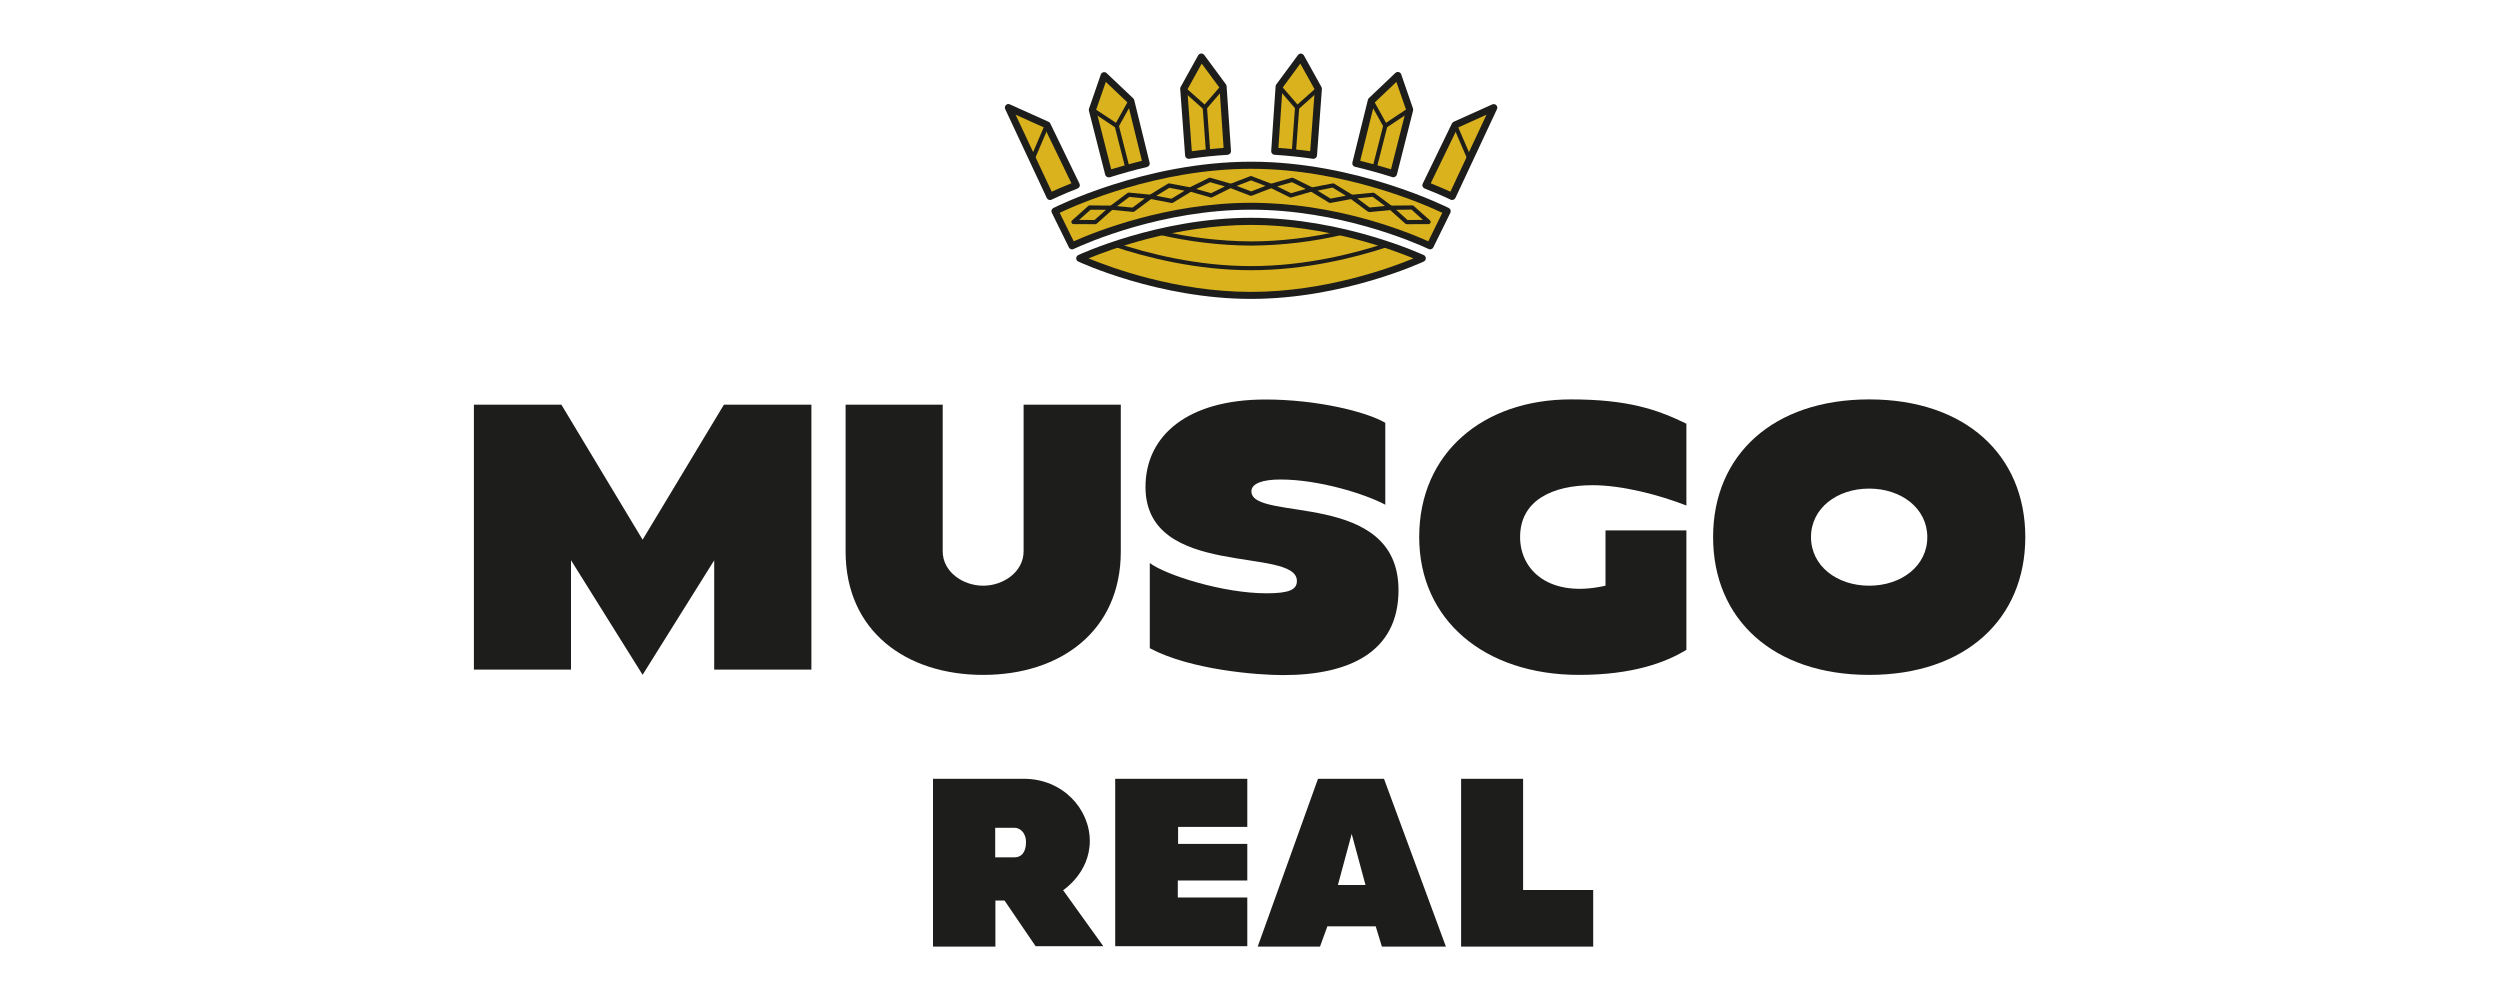 <?xml version="1.0" encoding="utf-8"?>
<!-- Generator: Adobe Illustrator 25.1.0, SVG Export Plug-In . SVG Version: 6.00 Build 0)  -->
<svg version="1.1" id="Camada_1" xmlns="http://www.w3.org/2000/svg" xmlns:xlink="http://www.w3.org/1999/xlink" x="0px" y="0px"
	 viewBox="0 0 2500 1000" style="enable-background:new 0 0 2500 1000;" xml:space="preserve">
<style type="text/css">
	.st0{fill:#D9B21D;}
	.st1{fill:#1D1D1B;}
	.st2{fill:none;}
</style>
<path class="st0" d="M1279.1,86.5l-4.4,64.7c13.3,0.8,26.4,2.2,38.8,4l4.9-66.5l-17.6-31.7L1279.1,86.5z"/>
<path class="st0" d="M1371.4,100.7l-15.5,62.7c13.6,3.2,26.3,6.8,37.5,10.4l16.2-64l-11.8-34.2L1371.4,100.7z"/>
<path class="st0" d="M1455,125l-29.2,60.2c16.6,6.5,26.2,11.3,26.2,11.3l41.6-88.9L1455,125z"/>
<path class="st0" d="M1251,295.4c-93.1,0-171.3-37-171.3-37s78.2-37,171.3-37s171.3,37,171.3,37S1344.1,295.4,1251,295.4"/>
<path class="st0" d="M1251,165.2c-106.4,0-196,45.9-196,45.9l17.1,34.7c20.5-9.5,93.3-39.6,178.9-39.6s158.4,30.1,179,39.6
	l17.1-34.7C1447.1,211.1,1357.4,165.2,1251,165.2"/>
<path class="st0" d="M1223,86.5l4.4,64.7c-13.3,0.8-26.4,2.2-38.8,4l-4.9-66.5l17.6-31.7L1223,86.5z"/>
<path class="st0" d="M1130.7,100.7l15.4,62.7c-13.6,3.2-26.2,6.8-37.5,10.4l-16.3-64l11.8-34.2L1130.7,100.7z"/>
<path class="st0" d="M1047,125l29.2,60.2c-16.6,6.5-26.2,11.3-26.2,11.3l-41.6-88.9L1047,125z"/>
<path class="st1" d="M1088.6,258.4c21.5,8.9,87.5,33.5,162.4,33.5s141-24.6,162.5-33.5c-21.5-8.9-87.4-33.5-162.5-33.5
	S1110,249.5,1088.6,258.4 M1251,298.9c-92.8,0-172-37-172.8-37.4c-1.8-0.8-2.5-3-1.7-4.7c0.3-0.7,0.9-1.3,1.7-1.7
	c0.8-0.4,80-37.3,172.8-37.3s172,37,172.8,37.3c1.8,0.8,2.5,3,1.7,4.7c-0.3,0.7-0.9,1.3-1.7,1.7C1423,261.9,1343.8,298.9,1251,298.9
	"/>
<path class="st1" d="M1251,270.2c-54.8,0-104.5-12.8-136.6-23.4c-1.1-0.4-1.7-1.5-1.3-2.6c0,0,0,0,0,0c0.4-1.1,1.6-1.7,2.7-1.4
	c31.8,10.6,81.1,23.3,135.3,23.3s103.5-12.6,135.3-23.2c1.1-0.3,2.3,0.5,2.5,1.6c0.2,1-0.3,2-1.2,2.4
	C1355.5,257.5,1305.8,270.2,1251,270.2"/>
<path class="st1" d="M1251,245.6c-31.2-0.2-62.3-3.9-92.7-11.1c-1.1-0.3-1.8-1.4-1.6-2.5c0,0,0,0,0,0c0.3-1.1,1.4-1.8,2.6-1.6
	c30.1,7.1,60.8,10.8,91.8,11c29.3,0,60.2-3.7,91.8-11c1.1-0.2,2.3,0.5,2.5,1.6c0.3,1.1-0.4,2.3-1.6,2.5
	C1313.4,241.7,1282.2,245.4,1251,245.6"/>
<path class="st1" d="M1059.7,212.8l14,28.5c20.2-9,92.7-38.5,177.3-38.5c83.5,0,153.5,27.8,177.3,38.5l14-28.5
	c-16.7-7.9-98-44-191.3-44S1076.4,204.9,1059.7,212.8 M1072.1,249.4c-1.4,0-2.6-0.8-3.2-2l-17.1-34.7c-0.9-1.7-0.2-3.8,1.6-4.7
	c0.9-0.5,91.6-46.3,197.7-46.3s196.8,45.9,197.7,46.3c1.7,0.9,2.4,3,1.6,4.7l-17.1,34.7c-0.8,1.7-2.9,2.5-4.7,1.6
	c-14.1-6.6-89.2-39.3-177.5-39.3s-163.3,32.7-177.5,39.3C1073.1,249.2,1072.6,249.4,1072.1,249.4"/>
<path class="st1" d="M1236.7,185.9l14.4,5.5l14.4-5.5l-14.4-5.5L1236.7,185.9z M1251,195.8c-0.3,0-0.5-0.1-0.8-0.1l-20.3-7.8
	c-1.1-0.4-1.6-1.7-1.2-2.7c0.2-0.6,0.7-1,1.2-1.2l20.3-7.8c0.5-0.2,1-0.2,1.5,0l20.3,7.8c1.1,0.4,1.6,1.6,1.2,2.7
	c-0.2,0.6-0.7,1-1.2,1.2l-20.3,7.8C1251.6,195.8,1251.3,195.8,1251,195.8"/>
<path class="st1" d="M1277.2,186.4l13.8,6.8l14.8-4.2l-13.8-6.8L1277.2,186.4z M1290.8,197.6c-0.3,0-0.6-0.1-0.9-0.2l-19.5-9.6
	c-0.8-0.4-1.3-1.2-1.2-2.1c0.1-0.9,0.7-1.6,1.5-1.9l20.9-6c0.5-0.1,1-0.1,1.5,0.1l19.5,9.6c1.1,0.5,1.5,1.8,1,2.8
	c-0.3,0.5-0.7,0.9-1.3,1.1l-20.9,6C1291.2,197.6,1291,197.6,1290.8,197.6"/>
<path class="st1" d="M1317.5,190.6l13.1,8l15.2-2.9l-13.1-8.1L1317.5,190.6z M1330.2,203c-0.4,0-0.8-0.1-1.1-0.3l-18.5-11.3
	c-1-0.6-1.3-1.9-0.7-2.9c0.3-0.5,0.8-0.9,1.4-1l21.4-4.1c0.5-0.1,1.1,0,1.5,0.3l18.5,11.3c1,0.6,1.3,1.9,0.7,2.9
	c-0.3,0.5-0.8,0.9-1.4,1l-21.4,4c-0.1,0-0.3,0-0.4,0"/>
<path class="st1" d="M1357.3,198.4l12.3,9.1l15.4-1.5l-12.3-9.2L1357.3,198.4z M1369,211.9c-0.5,0-0.9-0.1-1.3-0.4l-17.4-12.9
	c-0.9-0.7-1.1-2-0.4-2.9c0.4-0.5,0.9-0.8,1.5-0.9l21.7-2.1c0.5,0,1,0.1,1.5,0.4l17.4,13c0.7,0.5,1,1.4,0.8,2.3
	c-0.2,0.8-1,1.5-1.8,1.6l-21.7,2.1L1369,211.9"/>
<path class="st1" d="M1396.1,209.8l11.4,10.2l15.4-0.1l-11.4-10.3L1396.1,209.8z M1406.8,224.2c-0.5,0-1-0.2-1.4-0.5l-16.1-14.4
	c-0.9-0.8-0.9-2.1-0.2-3c0.4-0.4,1-0.7,1.5-0.7l21.8-0.2c0.5,0,1,0.2,1.4,0.6l16.2,14.4c0.9,0.8,0.9,2.1,0.1,3
	c-0.4,0.4-1,0.7-1.6,0.7L1406.8,224.2L1406.8,224.2z"/>
<path class="st1" d="M1079.1,219.9l15.4,0.1l11.5-10.2l-15.4-0.1L1079.1,219.9z M1095.3,224.2L1095.3,224.2l-21.8-0.1
	c-0.9,0-1.7-0.5-2-1.4c-0.3-0.8-0.1-1.8,0.6-2.3l16.2-14.5c0.3-0.4,0.9-0.6,1.4-0.5l21.8,0.2c0.9,0,1.7,0.5,2,1.4
	c0.3,0.8,0.1,1.7-0.6,2.3l-16.2,14.4C1096.3,224,1095.8,224.2,1095.3,224.2"/>
<path class="st1" d="M1117.1,206.1l15.4,1.5l12.3-9.2l-15.4-1.5L1117.1,206.1z M1133.1,211.9h-0.2l-21.7-2.1c-1.2-0.1-2-1.2-1.9-2.3
	c0.1-0.6,0.4-1.1,0.8-1.5l17.4-13c0.4-0.3,0.9-0.5,1.5-0.4l21.7,2.1c1.2,0.1,2,1.2,1.9,2.3c-0.1,0.6-0.4,1.1-0.8,1.5l-17.4,13
	C1134,211.8,1133.6,211.9,1133.1,211.9"/>
<path class="st1" d="M1156.3,195.8l15.2,2.9l13.1-8l-15.2-2.9L1156.3,195.8z M1171.9,203c-0.1,0-0.3,0-0.4,0l-21.4-4.1
	c-1.2-0.2-1.9-1.3-1.7-2.5c0.1-0.6,0.5-1.1,1-1.4l18.5-11.3c0.4-0.3,1-0.4,1.5-0.3l21.4,4.1c1.1,0.2,1.9,1.3,1.7,2.5
	c-0.1,0.6-0.5,1.1-1,1.4l-18.5,11.3C1172.7,202.9,1172.3,203,1171.9,203"/>
<path class="st1" d="M1196.3,189l14.8,4.2l13.8-6.8l-14.8-4.2L1196.3,189z M1211.3,197.6c-0.2,0-0.4,0-0.6-0.1l-20.9-6
	c-0.8-0.2-1.5-1-1.5-1.9c-0.1-0.9,0.4-1.7,1.2-2.1l19.4-9.6c0.5-0.2,1-0.3,1.5-0.1l20.9,6c1.1,0.3,1.8,1.5,1.4,2.6
	c-0.2,0.6-0.6,1-1.1,1.3l-19.5,9.6C1211.9,197.5,1211.6,197.6,1211.3,197.6"/>
<path class="st1" d="M1278.4,147.9c10.5,0.7,21.2,1.8,31.8,3.3l4.6-61.6l-14.5-26l-17.8,24.2L1278.4,147.9z M1313.5,158.8
	c-0.2,0-0.3,0-0.5,0c-12.8-1.9-25.8-3.2-38.5-4c-1.9-0.1-3.4-1.8-3.3-3.7c0,0,0,0,0-0.1l4.4-64.7c0-0.7,0.3-1.3,0.7-1.9l21.7-29.4
	c0.7-0.9,1.8-1.5,3-1.4c1.2,0.1,2.3,0.8,2.9,1.8l17.6,31.7c0.3,0.6,0.5,1.3,0.4,2l-4.9,66.5C1316.8,157.3,1315.3,158.8,1313.5,158.8
	"/>
<path class="st1" d="M1360.2,160.8c10.2,2.5,20.5,5.3,30.8,8.5l15.1-59.4l-9.7-28l-21.8,20.7L1360.2,160.8z M1393.4,177.3
	c-0.4,0-0.7-0.1-1.1-0.2c-12.4-3.9-25-7.4-37.3-10.3c-0.9-0.2-1.7-0.8-2.2-1.6c-0.5-0.8-0.6-1.8-0.4-2.7l15.5-62.7
	c0.2-0.7,0.5-1.3,1-1.7l26.5-25.2c1.4-1.3,3.6-1.3,5,0.1c0.4,0.4,0.6,0.8,0.8,1.3l11.8,34.2c0.2,0.6,0.2,1.3,0.1,2l-16.2,64
	c-0.2,0.9-0.9,1.7-1.7,2.2C1394.6,177.1,1394,177.3,1393.4,177.3"/>
<path class="st1" d="M1430.7,183.3c9.3,3.7,16,6.7,19.7,8.4l36.1-77l-28.8,13L1430.7,183.3z M1452.1,200c-0.5,0-1.1-0.1-1.6-0.4
	c-0.1,0-9.7-4.8-25.9-11.1c-0.9-0.4-1.6-1.1-2-2c-0.4-0.9-0.3-1.9,0.1-2.8l29.2-60.2c0.4-0.7,1-1.3,1.7-1.7l38.7-17.4
	c1.8-0.8,3.9,0,4.7,1.8c0.4,0.9,0.4,2,0,2.9l-41.6,88.9C1454.7,199.2,1453.4,200,1452.1,200"/>
<path class="st1" d="M1374.5,170.3c-0.2,0-0.4,0-0.5-0.1c-1.1-0.3-1.8-1.4-1.5-2.6l10.8-42.4c0.4-1.1,1.5-1.7,2.7-1.4
	c1,0.3,1.6,1.3,1.4,2.4l-10.8,42.4C1376.3,169.6,1375.5,170.2,1374.5,170.3"/>
<path class="st1" d="M1293.9,154.9h-0.2c-1.2-0.1-2.1-1.1-2-2.2c0,0,0,0,0,0l3.3-45.2c0-1.1,1-2,2.1-2c0,0,0.1,0,0.1,0
	c1.2,0.1,2.1,1,2,2.2c0,0,0,0,0,0.1l-3.3,45.3C1296,154.1,1295,154.9,1293.9,154.9"/>
<path class="st1" d="M1385.3,127.9c-0.2,0-0.3,0-0.5-0.1c-0.6-0.1-1.1-0.5-1.3-1l-14-25.1c-0.6-1-0.4-2.3,0.6-2.9
	c1-0.6,2.3-0.4,2.9,0.6c0.1,0.1,0.1,0.2,0.2,0.3l12.8,23.1l22.5-14.9c0.9-0.7,2.3-0.5,3,0.5c0.7,0.9,0.5,2.3-0.5,3
	c-0.1,0-0.1,0.1-0.2,0.1l-24.3,16.1C1386.1,127.8,1385.7,128,1385.3,127.9"/>
<path class="st1" d="M1469.2,160.1c-0.9,0-1.7-0.5-2-1.3l-14.2-33c-0.5-1-0.1-2.3,1-2.8c1-0.5,2.3-0.1,2.8,1c0,0.1,0.1,0.1,0.1,0.2
	l14.2,33c0.4,1.1-0.1,2.3-1.1,2.8C1469.7,160,1469.4,160.1,1469.2,160.1"/>
<path class="st1" d="M1297.3,109.7h-0.1c-0.6,0-1.1-0.3-1.5-0.7l-18.2-21.1c-0.8-0.8-0.8-2.2,0-3s2.2-0.8,3,0
	c0.1,0.1,0.1,0.1,0.2,0.2l16.8,19.4l19.5-17.4c0.9-0.8,2.2-0.7,3,0.1c0,0,0,0,0,0c0.8,0.9,0.7,2.2-0.2,3l-21.1,18.8
	C1298.3,109.5,1297.8,109.7,1297.3,109.7"/>
<path class="st1" d="M1187.3,89.6l4.5,61.6c10.6-1.5,21.3-2.6,31.8-3.3l-4.1-60.2l-17.8-24.1L1187.3,89.6z M1188.6,158.8
	c-1.8,0-3.4-1.4-3.5-3.3l-4.9-66.5c-0.1-0.7,0.1-1.4,0.4-2l17.6-31.7c0.6-1,1.7-1.7,2.9-1.8c1.2-0.1,2.3,0.5,3.1,1.4l21.7,29.4
	c0.4,0.5,0.6,1.2,0.7,1.9l4.4,64.8c0.1,1.9-1.3,3.6-3.3,3.8c0,0,0,0,0,0c-12.7,0.8-25.7,2.1-38.5,4
	C1188.9,158.8,1188.7,158.8,1188.6,158.8"/>
<path class="st1" d="M1096.1,109.9l15.1,59.4c10.3-3.1,20.6-6,30.7-8.5l-14.3-58.2l-21.8-20.7L1096.1,109.9z M1108.6,177.3
	c-0.6,0-1.2-0.2-1.7-0.4c-0.8-0.5-1.5-1.3-1.7-2.2l-16.3-64c-0.2-0.7-0.1-1.4,0.1-2l11.8-34.2c0.6-1.8,2.6-2.8,4.5-2.2
	c0.5,0.2,0.9,0.4,1.3,0.8l26.6,25.2c0.5,0.5,0.8,1.1,1,1.7l15.4,62.7c0.5,1.9-0.7,3.8-2.6,4.3c0,0,0,0,0,0
	c-12.3,2.9-24.8,6.4-37.3,10.3C1109.3,177.3,1109,177.3,1108.6,177.3"/>
<path class="st1" d="M1015.6,114.7l36.1,77c3.7-1.7,10.4-4.7,19.7-8.4l-26.9-55.6L1015.6,114.7z M1050,200c-1.4,0-2.6-0.8-3.2-2
	l-41.6-88.9c-0.6-1.3-0.4-2.9,0.7-4c1-1.1,2.6-1.4,4-0.7l38.7,17.4c0.8,0.3,1.4,0.9,1.7,1.7l29.2,60.2c0.4,0.9,0.5,1.9,0.1,2.8
	c-0.4,0.9-1.1,1.6-2,2c-16.2,6.3-25.8,11.1-25.9,11.1C1051.1,199.9,1050.6,200,1050,200"/>
<path class="st1" d="M1127.5,170.3c-0.9,0-1.8-0.7-2-1.6l-10.8-42.4c-0.2-1.2,0.6-2.2,1.7-2.4c1-0.2,2.1,0.4,2.4,1.4l10.8,42.4
	c0.3,1.1-0.4,2.3-1.5,2.6c0,0,0,0,0,0C1127.9,170.3,1127.7,170.3,1127.5,170.3"/>
<path class="st1" d="M1208.1,154.9c-1.1,0-2-0.8-2.1-1.9l-3.3-45.2c-0.1-1.2,0.8-2.2,2-2.3s2.2,0.8,2.3,2l3.3,45.2
	c0.1,1.2-0.8,2.2-2,2.3c0,0,0,0,0,0L1208.1,154.9"/>
<path class="st1" d="M1116.7,127.9c-0.4,0-0.8-0.1-1.2-0.3l-24.3-16.1c-1-0.6-1.2-2-0.6-2.9c0.6-1,2-1.2,2.9-0.6l22.5,14.8
	l12.9-23.1c0.5-1.1,1.7-1.6,2.8-1.1c1.1,0.5,1.6,1.7,1.1,2.8c0,0.1-0.1,0.2-0.2,0.3l-14,25.1c-0.3,0.5-0.8,0.9-1.3,1
	C1117.1,127.8,1116.9,127.9,1116.7,127.9"/>
<path class="st1" d="M1032.9,160.1c-0.3,0-0.6-0.1-0.8-0.2c-1.1-0.5-1.6-1.7-1.1-2.8l14.1-33c0.5-1.1,1.7-1.6,2.8-1.1
	s1.6,1.7,1.1,2.8l-14.1,33C1034.5,159.6,1033.8,160.1,1032.9,160.1"/>
<path class="st1" d="M1204.8,109.7c-0.5,0-1-0.2-1.4-0.5l-21.1-18.8c-0.9-0.8-1-2.1-0.2-3s2.1-1,3-0.2l0,0l19.5,17.3l16.8-19.4
	c0.7-0.9,2-1.1,3-0.4c0.9,0.7,1.1,2,0.4,3c-0.1,0.1-0.1,0.1-0.2,0.2l-18.2,21.1c-0.4,0.4-0.9,0.7-1.5,0.7L1204.8,109.7"/>
<path class="st1" d="M1145.5,487c0-51.6,42.3-87.5,119.9-87.5c50.8,0,100.3,11.9,119.9,23.3v81.9c-20.1-10.7-66.1-25.2-105-25.2
	c-17.3,0-28.9,3.9-28.9,11.8c0,31.2,147.1-2.3,147.1,98.8c0,62.4-49.8,85-115.5,85c-26.2,0-92.9-5.3-133.2-26.9v-85.2
	c15.1,11.7,72.8,30.3,116.7,30.3c22.8,0,30.4-3.7,30.4-12.3C1297,546,1145.5,579.7,1145.5,487"/>
<polygon class="st1" points="723.9,404.7 642.6,539.7 561.4,404.7 473.9,404.7 473.9,669.6 571,669.6 571,560.2 642.6,674.8 
	714.2,560.3 714.2,669.6 811.4,669.6 811.4,404.7 "/>
<path class="st1" d="M1023.6,551.3V404.7h97.2v146.8c0,79.6-60.4,123.4-137.6,123.4s-137.6-43.8-137.6-123.4V404.7h97.1v146.6
	c0,20.5,20.1,34.4,40.5,34.4S1023.6,571.7,1023.6,551.3"/>
<path class="st1" d="M1570.9,399.4c57,0,86.4,10.1,115.5,24.3v81.8c-28.1-10.9-64.7-20.3-93.8-20.3c-40.5,0-72.5,15.3-72.5,51.9
	c0,33.7,30,61.2,85.4,48.6v-55.3h80.9v119.4c-19.9,12.3-53.2,25.1-107.4,25.1c-94.5,0-159.8-54.9-159.8-137.8
	C1419.2,452.6,1483.5,399.4,1570.9,399.4"/>
<path class="st1" d="M1869.2,585.7c-32.2,0-58.2-19.7-58.2-48.6s26-48.5,58.2-48.5s58.1,19.8,58.1,48.5
	C1927.4,565.9,1901.4,585.7,1869.2,585.7 M1869.2,399.4c-96,0-156.1,55.5-156.1,137.7s60.1,137.8,156.1,137.8
	s156.1-55.6,156.1-137.8S1965.2,399.4,1869.2,399.4"/>
<path class="st1" d="M1014.8,857.3h-19.6v-29.5h19.5c4.3,0,11.3,3.8,11.3,14.5S1020.7,857.3,1014.8,857.3 M1063.1,890.2
	c0,0,26.7-17.2,26.7-49.2s-27-62.2-65.9-62.2H933v167.8h62.4v-46.1h9.1l31.1,45.7h67.7L1063.1,890.2z"/>
<polygon class="st1" points="1115.2,778.8 1247.3,778.8 1247.3,826.9 1178.1,826.9 1178.1,843.9 1247.3,843.9 1247.3,880.5 
	1177.8,880.5 1177.8,897.5 1247.3,897.5 1247.3,946.2 1115.2,946.2 "/>
<path class="st1" d="M1337.9,885l13.8-51.1l13.8,51.1H1337.9z M1384,778.8h-66l-60.3,167.8h62.3l7.4-20.3h48.3l6.2,20.3h64
	L1384,778.8z"/>
<polygon class="st1" points="1461.1,778.8 1523.1,778.8 1523.1,890 1593.2,890 1593.2,946.6 1461.1,946.6 "/>
<g>
	<rect class="st2" width="2500" height="1000"/>
	<line class="st2" x1="0" y1="833.3" x2="2500" y2="833.3"/>
	<line class="st2" x1="0" y1="666.7" x2="2500" y2="666.7"/>
	<line class="st2" x1="0" y1="500" x2="2500" y2="500"/>
	<line class="st2" x1="0" y1="333.3" x2="2500" y2="333.3"/>
	<line class="st2" x1="0" y1="166.7" x2="2500" y2="166.7"/>
	<line class="st2" x1="2083.3" y1="0" x2="2083.3" y2="1000"/>
	<line class="st2" x1="1666.7" y1="0" x2="1666.7" y2="1000"/>
	<line class="st2" x1="1250" y1="0" x2="1250" y2="1000"/>
	<line class="st2" x1="833.3" y1="0" x2="833.3" y2="1000"/>
	<line class="st2" x1="416.7" y1="0" x2="416.7" y2="1000"/>
</g>
</svg>
